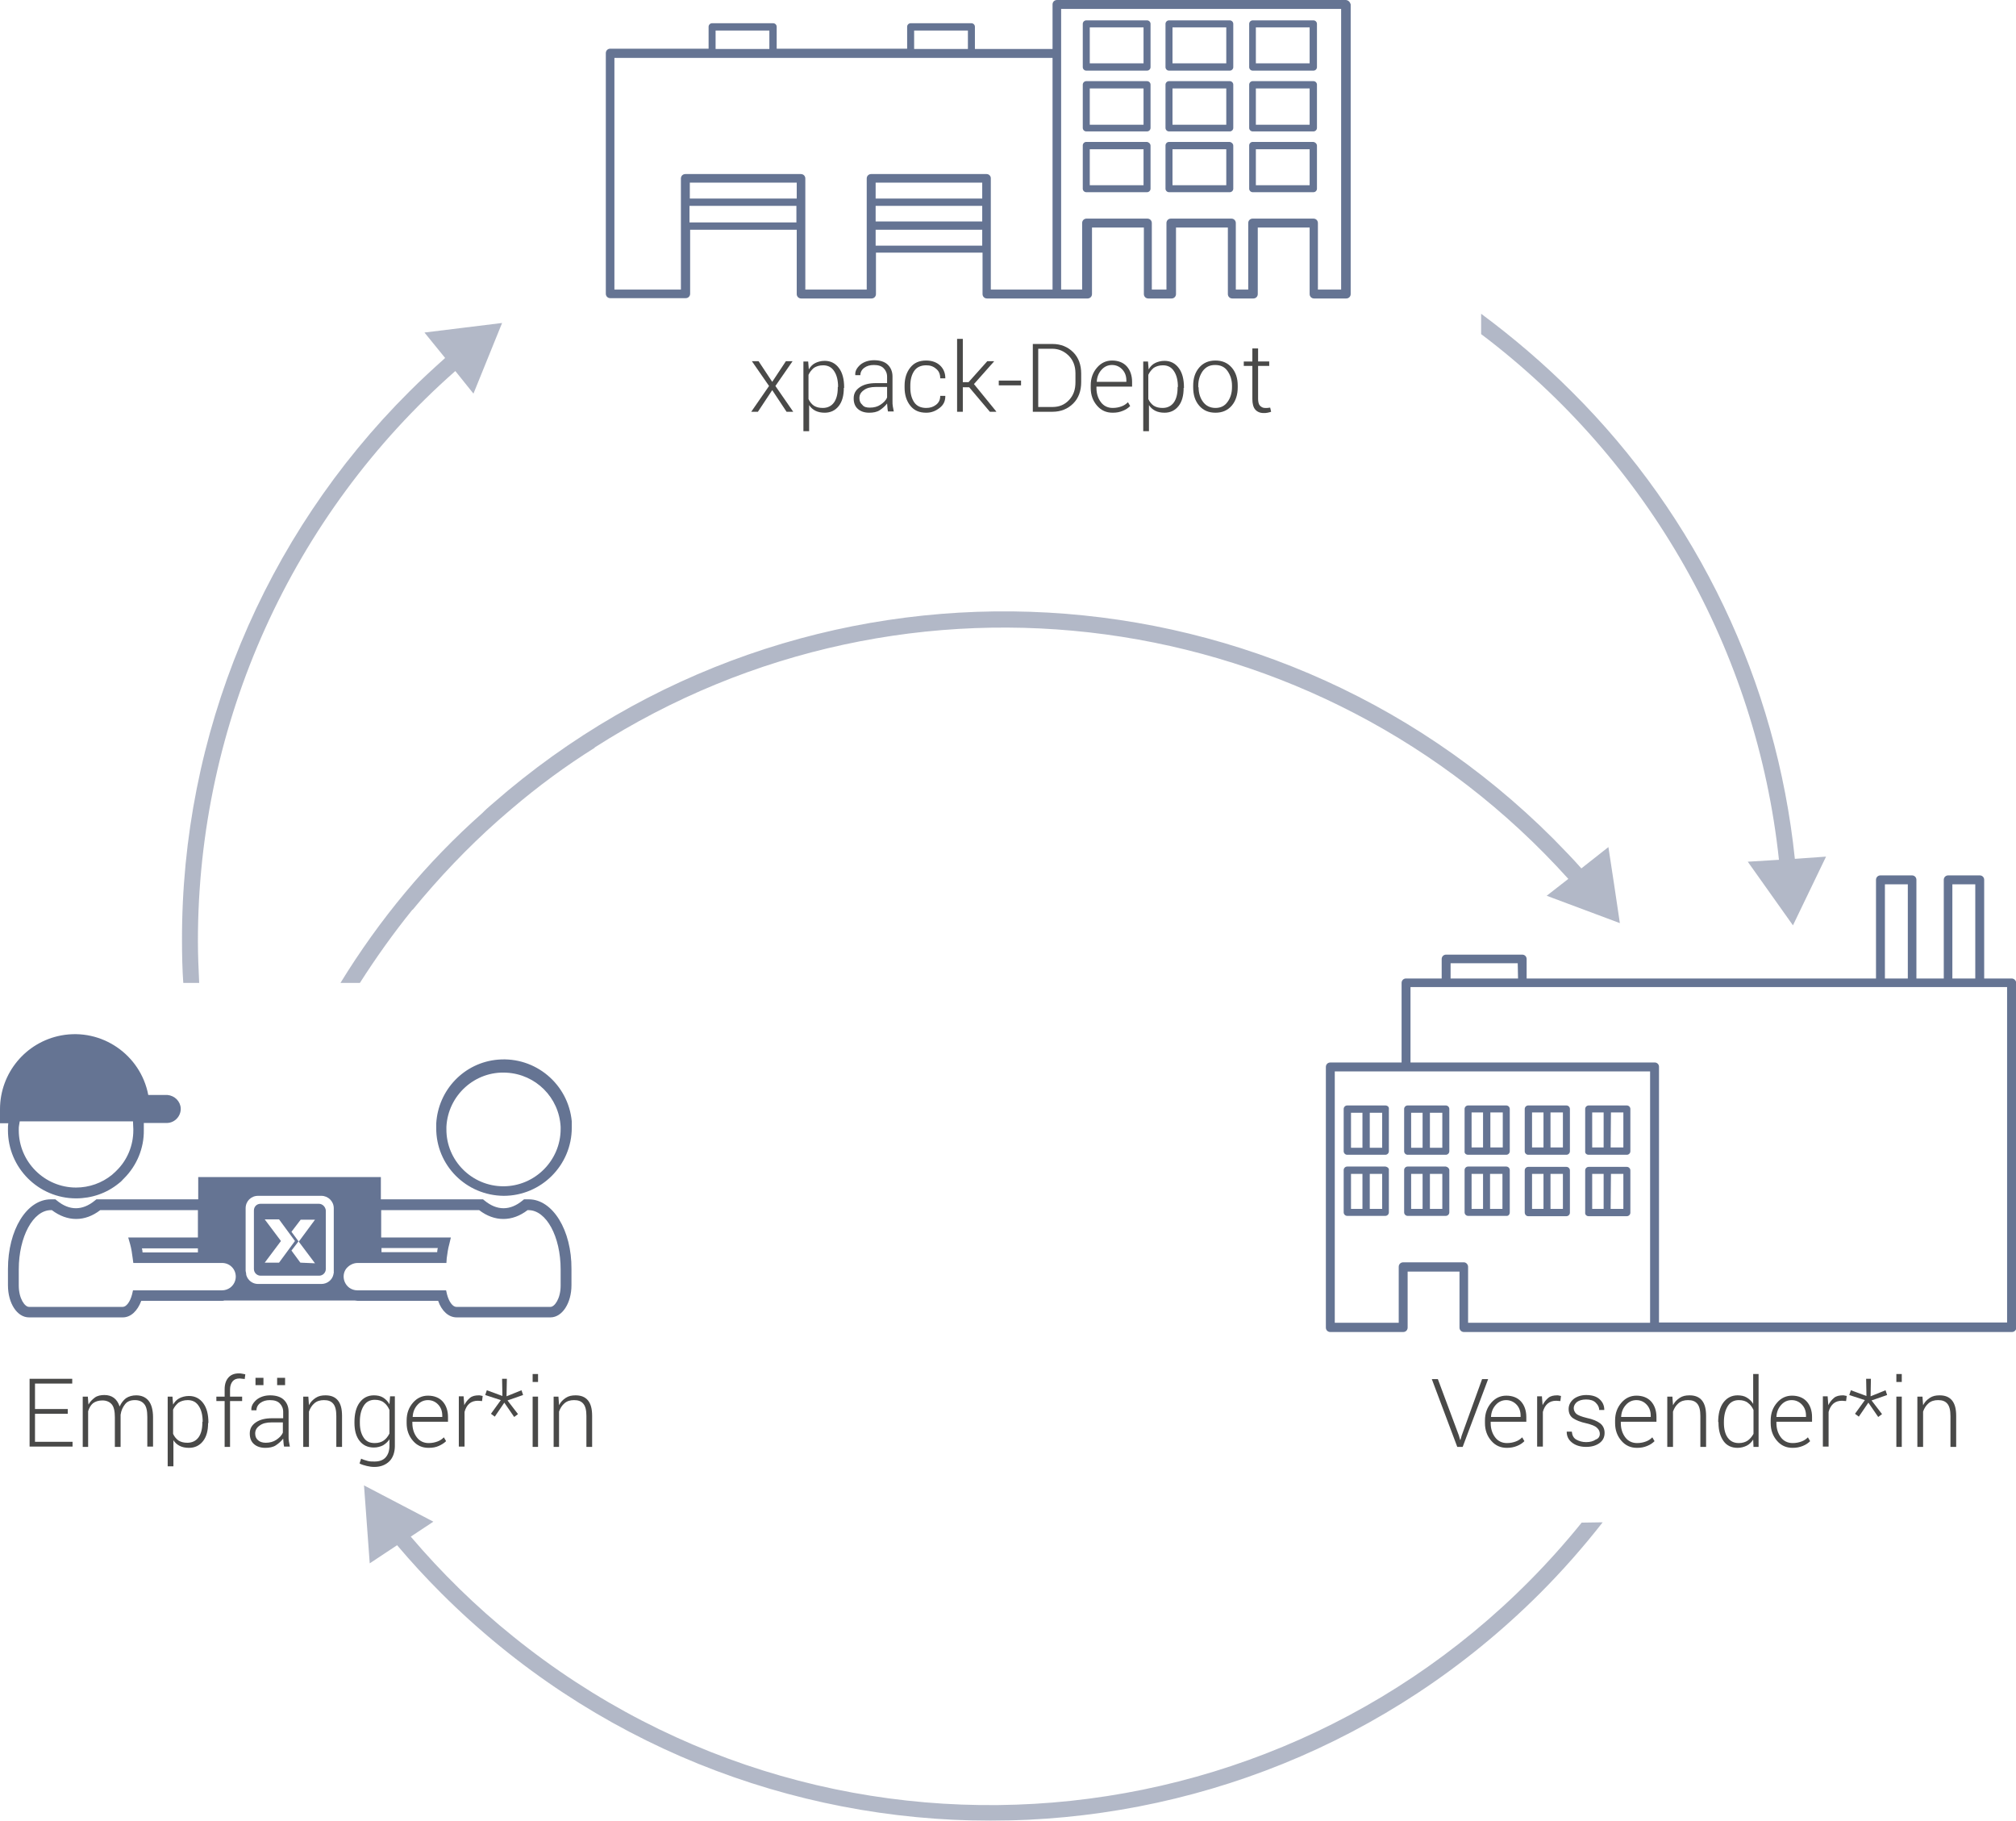 <?xml version="1.0" encoding="utf-8"?>
<!-- Generator: Adobe Illustrator 26.3.1, SVG Export Plug-In . SVG Version: 6.00 Build 0)  -->
<svg version="1.1" id="Final" xmlns="http://www.w3.org/2000/svg" xmlns:xlink="http://www.w3.org/1999/xlink" x="0px" y="0px"
	 viewBox="0 0 633.6 572.2" style="enable-background:new 0 0 633.6 572.2;" xml:space="preserve">
<style type="text/css">
	.st0{opacity:0.7;}
	.st1{fill:#929AAF;}
	.st2{fill:#657493;}
	.st3{enable-background:new    ;}
	.st4{fill:#494948;}
</style>
<g class="st0">
	<path class="st1" d="M145.6,103l-12.2,1.5l6.5,8c-3.8,3.4-7.6,6.9-11.2,10.5C82.8,168.7,57,230.9,57.2,295.7
		c0,4.4,0.1,8.8,0.4,13.2h5c-0.2-4.4-0.4-8.7-0.4-13.2c0-68.6,29.5-133.8,80.9-179.1l5.7,7.1l4.5-11.1l4.5-11.1L145.6,103z"/>
</g>
<g class="st0">
	<path class="st1" d="M564.1,269.9c-5.8-55.6-30.5-107.4-70.1-146.8c-8.9-8.9-18.4-17-28.5-24.5v6.4c52.7,39.8,86.6,99.6,93.6,165.2
		l-9.8,0.6l7.1,10l7.1,10l5.2-10.8l5.2-10.8L564.1,269.9z"/>
</g>
<g class="st0">
	<path class="st1" d="M497.1,478.5c-82.9,102.6-233.2,118.6-335.8,35.8c-11.7-9.4-22.5-20-32.2-31.4l7.1-4.7l-10.9-5.7l-10.9-5.7
		l0.9,12.2l0.9,12.3l8.6-5.7c4.4,5.2,9,10.2,13.8,15C234,596,388.6,596,484,500.7c7-7,13.6-14.5,19.7-22.3L497.1,478.5z"/>
</g>
<g class="st0">
	<path class="st1" d="M507.3,278l-1.8-11.8l-8.5,6.7c-2.8-3.2-5.8-6.2-8.8-9.3c-90.8-90.8-236.5-95.7-333.2-11.2
		c-0.9,0.8-1.9,1.6-2.8,2.5l-0.6,0.6C134.1,271,119.2,289,107,308.9h6.1c5.1-8,10.6-15.7,16.5-23h0.1c8.2-10,17.1-19.4,26.8-28
		c0.8-0.7,1.5-1.3,2.3-2l2.1-1.8c8.2-7,16.9-13.4,26-19.1v-0.1c98.4-63,227.8-45.5,306,41.3l-6.8,5.3l11.5,4.3l11.5,4.3L507.3,278z"
		/>
</g>
<path class="st2" d="M360.5,6.4h-19.1c-0.6,0-1.1,0.5-1.1,1.1v13.6c0,0.6,0.5,1.1,1.1,1.1h19.1c0.6,0,1.1-0.5,1.1-1.1V7.5
	C361.6,6.9,361.1,6.4,360.5,6.4z M359.4,8.6v11.3h-16.9V8.6H359.4z"/>
<path class="st2" d="M360.5,25.5h-19.1c-0.6,0-1.1,0.5-1.1,1.1v13.6c0,0.6,0.5,1.1,1.1,1.1h19.1c0.6,0,1.1-0.5,1.1-1.1V26.6
	C361.6,26,361.1,25.5,360.5,25.5L360.5,25.5z M359.4,27.8v11.4h-16.9V27.8H359.4z"/>
<path class="st2" d="M360.5,44.6h-19.1c-0.6,0-1.1,0.5-1.1,1.1v13.6c0,0.6,0.5,1.1,1.1,1.1h19.1c0.6,0,1.1-0.5,1.1-1.1V45.8
	C361.6,45.2,361.1,44.7,360.5,44.6z M359.4,46.9v11.3h-16.9V46.9H359.4z"/>
<path class="st2" d="M386.5,6.4h-19.1c-0.6,0-1.1,0.5-1.1,1.1v13.6c0,0.6,0.5,1.1,1.1,1.1h19.1c0.6,0,1.1-0.5,1.1-1.1V7.5
	C387.6,6.9,387.1,6.4,386.5,6.4z M385.4,8.6v11.3h-16.9V8.6H385.4z"/>
<path class="st2" d="M386.5,25.5h-19.1c-0.6,0-1.1,0.5-1.1,1.1v13.6c0,0.6,0.5,1.1,1.1,1.1h19.1c0.6,0,1.1-0.5,1.1-1.1V26.6
	C387.6,26,387.1,25.5,386.5,25.5z M385.4,27.8v11.4h-16.9V27.8H385.4z"/>
<path class="st2" d="M386.5,44.6h-19.1c-0.6,0-1.1,0.5-1.1,1.1v13.6c0,0.6,0.5,1.1,1.1,1.1h19.1c0.6,0,1.1-0.5,1.1-1.1V45.8
	C387.6,45.2,387.1,44.7,386.5,44.6z M385.4,46.9v11.3h-16.9V46.9H385.4z"/>
<path class="st2" d="M412.8,6.4h-19.1c-0.6,0-1.1,0.5-1.1,1.1v13.6c0,0.6,0.5,1.1,1.1,1.1h19.1c0.6,0,1.1-0.5,1.1-1.1V7.5
	C413.9,6.9,413.4,6.4,412.8,6.4z M411.6,8.6v11.3h-16.9V8.6H411.6z"/>
<path class="st2" d="M412.8,25.5h-19.1c-0.6,0-1.1,0.5-1.1,1.1v13.6c0,0.6,0.5,1.1,1.1,1.1h19.1c0.6,0,1.1-0.5,1.1-1.1V26.6
	C413.9,26,413.4,25.5,412.8,25.5L412.8,25.5z M411.6,27.8v11.4h-16.9V27.8H411.6z"/>
<path class="st2" d="M412.8,44.6h-19.1c-0.6,0-1.1,0.5-1.1,1.1v13.6c0,0.6,0.5,1.1,1.1,1.1h19.1c0.6,0,1.1-0.5,1.1-1.1V45.8
	C413.9,45.2,413.4,44.7,412.8,44.6z M411.6,46.9v11.3h-16.9V46.9H411.6z"/>
<path class="st2" d="M422.9,0h-90.7c-0.8,0-1.4,0.6-1.4,1.4c0,0,0,0,0,0v14h-24.4V8.4c0-0.6-0.5-1.1-1.1-1.1h-19.1
	c-0.6,0-1.1,0.5-1.1,1.1v6.9h-41V8.4c0-0.6-0.5-1.1-1.1-1.1h-19.2c-0.6,0-1.1,0.5-1.1,1.1v6.9h-30.9c-0.8,0-1.4,0.6-1.4,1.4v75.6
	c0,0.8,0.6,1.4,1.4,1.4h23.7c0.8,0,1.4-0.6,1.4-1.4V72.2h33.5v20.2c0,0.8,0.6,1.4,1.4,1.4h22.1c0.8,0,1.4-0.6,1.4-1.4c0,0,0,0,0,0
	v-13h33.5v13c0,0.8,0.6,1.4,1.4,1.4h22.2c0.1,0,0.1,0,0.2,0h9.2c0.8,0,1.4-0.6,1.4-1.4V71.5h16.3v20.9c0,0.8,0.6,1.4,1.4,1.4
	c0,0,0,0,0,0h7.3c0.8,0,1.4-0.6,1.4-1.4V71.5h16.3v20.9c0,0.8,0.6,1.4,1.4,1.4c0,0,0,0,0,0h6.6c0.8,0,1.4-0.6,1.4-1.4V71.5h16.3
	v20.9c0,0.8,0.6,1.4,1.4,1.4c0,0,0,0,0,0h10.1c0.8,0,1.4-0.6,1.4-1.4c0,0,0,0,0,0v-91C424.3,0.6,423.7,0,422.9,0
	C422.9,0,422.9,0,422.9,0z M412.8,68.7h-19.1c-0.8,0-1.4,0.6-1.4,1.4c0,0,0,0,0,0V91h-3.9V70.1c0-0.8-0.6-1.4-1.4-1.4c0,0,0,0,0,0
	H368c-0.8,0-1.4,0.6-1.4,1.4c0,0,0,0,0,0V91H362V70.1c0-0.8-0.6-1.4-1.4-1.4c0,0,0,0,0,0h-19.1c-0.8,0-1.4,0.6-1.4,1.4c0,0,0,0,0,0
	V91h-6.6V2.8h88V91h-7.3V70.1C414.2,69.3,413.6,68.7,412.8,68.7C412.8,68.7,412.8,68.7,412.8,68.7L412.8,68.7z M275.2,62.4v-5h33.5
	v5H275.2z M275.2,69.6v-4.9h33.5v4.9H275.2z M308.7,72.2v5h-33.5v-5H308.7z M216.8,62.4v-5h33.6v5H216.8z M250.3,64.7v5.2h-33.6
	v-5.2H250.3z M224.9,15.4V9.6h16.9v5.8H224.9z M287.3,15.4V9.6h16.9v5.8H287.3z M310.1,54.7h-36.3c-0.8,0-1.4,0.6-1.4,1.4V91h-19.3
	V56.1c0-0.8-0.6-1.4-1.4-1.4c0,0,0,0,0,0h-36.3c-0.8,0-1.4,0.6-1.4,1.4c0,0,0,0,0,0V91h-20.9V18.2h137.7V91h-19.4v-35
	C311.4,55.3,310.8,54.7,310.1,54.7C310.1,54.7,310.1,54.7,310.1,54.7L310.1,54.7z"/>
<path class="st2" d="M632.2,307.5h-8.6v-31c0-0.8-0.6-1.4-1.4-1.4l0,0h-9.9c-0.8,0-1.4,0.6-1.4,1.4l0,0v31h-8.6v-31
	c0-0.8-0.6-1.4-1.4-1.4l0,0h-9.9c-0.8,0-1.4,0.6-1.4,1.4l0,0v31H479.8v-6.1c0-0.8-0.6-1.4-1.4-1.4h-23.9c-0.8,0-1.4,0.6-1.4,1.4v6.1
	h-11.2c-0.8,0-1.4,0.6-1.4,1.4l0,0v25h-22.4c-0.8,0-1.4,0.6-1.4,1.4v81.9c0,0.8,0.6,1.4,1.4,1.4H441c0.8,0,1.4-0.6,1.4-1.4
	c0,0,0,0,0,0v-17.6h16.3v17.6c0,0.8,0.6,1.4,1.4,1.4c0,0,0,0,0,0h172.2c0.8,0,1.4-0.6,1.4-1.4c0,0,0,0,0,0V308.9
	C633.6,308.1,633,307.5,632.2,307.5L632.2,307.5z M460.1,396.7H441c-0.8,0-1.4,0.6-1.4,1.4v17.6h-20.1v-79h99.1v79h-57.2v-17.6
	C461.4,397.4,460.8,396.7,460.1,396.7z M520.1,333.9h-76.8v-23.7h187.5v105.4H521.4v-80.4C521.4,334.5,520.8,333.9,520.1,333.9
	L520.1,333.9z M620.8,307.5h-7.2v-29.6h7.2V307.5z M599.6,307.5h-7.2v-29.6h7.2V307.5z M477.1,307.5h-21.2v-4.8H477L477.1,307.5z"/>
<path class="st2" d="M435.4,366.6h-12c-0.6,0-1.1,0.5-1.1,1.1V381c0,0.6,0.5,1.1,1.1,1.1h12c0.6,0,1.1-0.5,1.1-1.1v-13.3
	C436.6,367.2,436.1,366.7,435.4,366.6z M428.2,379.9h-3.6v-11h3.6V379.9z M430.5,368.9h3.9v11h-3.9V368.9z"/>
<path class="st2" d="M454.4,366.6h-12c-0.6,0-1.1,0.5-1.1,1.1V381c0,0.6,0.5,1.1,1.1,1.1h12c0.6,0,1.1-0.5,1.1-1.1v-13.3
	C455.5,367.2,455,366.7,454.4,366.6z M447.1,379.9h-3.6v-11h3.6V379.9z M449.4,368.9h3.9v11h-3.9V368.9z"/>
<path class="st2" d="M474.5,381v-13.3c0-0.6-0.5-1.1-1.1-1.1h-12c-0.6,0-1.1,0.5-1.1,1.1V381c0,0.6,0.5,1.1,1.1,1.1h12
	C474,382.2,474.5,381.7,474.5,381z M468.3,368.9h3.9v11h-3.9L468.3,368.9z M466.1,379.9h-3.6v-11h3.6V379.9z"/>
<path class="st2" d="M480.3,382.2h12c0.6,0,1.1-0.5,1.1-1.1v-13.3c0-0.6-0.5-1.1-1.1-1.1h-12c-0.6,0-1.1,0.5-1.1,1.1V381
	C479.2,381.7,479.7,382.2,480.3,382.2z M487.3,368.9h3.9v11h-3.9L487.3,368.9z M485.1,379.9h-3.6v-11h3.6V379.9z"/>
<path class="st2" d="M499.3,382.2h12c0.6,0,1.1-0.5,1.1-1.1v-13.3c0-0.6-0.5-1.1-1.1-1.1h-12c-0.6,0-1.1,0.5-1.1,1.1V381
	C498.1,381.7,498.6,382.2,499.3,382.2z M506.3,368.9h3.9v11h-4L506.3,368.9z M504,379.9h-3.6v-11h3.6V379.9z"/>
<path class="st2" d="M435.4,347.4h-12c-0.6,0-1.1,0.5-1.1,1.1v13.3c0,0.6,0.5,1.1,1.1,1.1h12c0.6,0,1.1-0.5,1.1-1.1v-13.3
	C436.6,347.9,436.1,347.4,435.4,347.4z M428.2,360.7h-3.6v-11h3.6V360.7z M430.5,349.7h3.9v11h-3.9V349.7z"/>
<path class="st2" d="M454.4,347.4h-12c-0.6,0-1.1,0.5-1.1,1.1v13.3c0,0.6,0.5,1.1,1.1,1.1h12c0.6,0,1.1-0.5,1.1-1.1v-13.3
	C455.5,347.9,455,347.4,454.4,347.4z M447.1,360.7h-3.6v-11h3.6V360.7z M449.4,349.7h3.9v11h-3.9V349.7z"/>
<path class="st2" d="M461.4,362.9h12c0.6,0,1.1-0.5,1.1-1.1v-13.3c0-0.6-0.5-1.1-1.1-1.1h-12c-0.6,0-1.1,0.5-1.1,1.1v13.3
	C460.2,362.4,460.7,362.9,461.4,362.9z M468.4,349.6h3.9v11h-3.9L468.4,349.6z M466.1,360.6h-3.6v-11h3.6V360.6z"/>
<path class="st2" d="M480.3,362.9h12c0.6,0,1.1-0.5,1.1-1.1v-13.3c0-0.6-0.5-1.1-1.1-1.1h-12c-0.6,0-1.1,0.5-1.1,1.1v13.3
	C479.2,362.4,479.7,362.9,480.3,362.9z M487.3,349.6h3.9v11h-3.9L487.3,349.6z M485.1,360.6h-3.6v-11h3.6V360.6z"/>
<path class="st2" d="M499.3,362.9h12c0.6,0,1.1-0.5,1.1-1.1v-13.3c0-0.6-0.5-1.1-1.1-1.1h-12c-0.6,0-1.1,0.5-1.1,1.1v13.3
	C498.1,362.4,498.6,362.9,499.3,362.9z M506.3,349.6h3.9v11h-4L506.3,349.6z M504,360.6h-3.6v-11h3.6V360.6z"/>
<g class="st3">
	<path class="st4" d="M458.5,451.1l0.4,1.4h0.1l0.4-1.4l6.4-17.7h1.9l-8,21.3h-1.7l-8-21.3h1.9L458.5,451.1z"/>
</g>
<g class="st3">
	<path class="st4" d="M473.6,455c-2,0-3.6-0.7-4.9-2.2s-2-3.3-2-5.6v-0.8c0-2.3,0.7-4.1,2-5.6s2.9-2.2,4.7-2.2
		c1.9,0,3.5,0.6,4.6,1.8s1.7,2.9,1.7,4.9v1.5h-11.2v0.4c0,1.8,0.5,3.3,1.4,4.5s2.2,1.8,3.7,1.8c1.1,0,2-0.2,2.8-0.5s1.4-0.7,2-1.3
		l0.7,1.2c-0.6,0.6-1.3,1.1-2.3,1.5S474.8,455,473.6,455z M473.4,440c-1.3,0-2.4,0.5-3.3,1.5c-0.9,1-1.4,2.2-1.5,3.7l0,0.1h9.3v-0.4
		c0-1.4-0.4-2.5-1.2-3.4S474.7,440,473.4,440z"/>
	<path class="st4" d="M490.4,440.3l-1.3-0.1c-1.1,0-2,0.3-2.7,0.9s-1.2,1.5-1.5,2.6v10.9h-1.8v-15.8h1.5l0.2,2.6v0.2
		c0.5-1,1.1-1.7,1.8-2.3s1.7-0.8,2.8-0.8c0.2,0,0.4,0,0.7,0.1c0.2,0,0.4,0.1,0.5,0.1L490.4,440.3z"/>
	<path class="st4" d="M502.8,450.6c0-0.7-0.3-1.4-0.9-1.9c-0.6-0.6-1.7-1-3.3-1.4c-1.9-0.4-3.3-1-4.2-1.6s-1.4-1.6-1.4-2.9
		c0-1.2,0.5-2.2,1.5-3.1c1-0.8,2.4-1.3,4-1.3c1.8,0,3.2,0.4,4.2,1.3s1.5,2,1.5,3.3l0,0.1h-1.6c0-0.9-0.4-1.6-1.1-2.3s-1.7-1-3-1
		c-1.3,0-2.2,0.3-2.9,0.8c-0.6,0.5-1,1.2-1,1.9c0,0.7,0.3,1.3,0.8,1.8c0.6,0.5,1.7,0.9,3.3,1.3c1.9,0.4,3.3,1,4.2,1.7
		c0.9,0.7,1.4,1.7,1.4,3c0,1.3-0.5,2.4-1.6,3.2c-1.1,0.8-2.5,1.2-4.2,1.2c-1.9,0-3.4-0.5-4.5-1.4s-1.6-2-1.6-3.3l0-0.1h1.6
		c0.1,1.1,0.5,2,1.4,2.5c0.9,0.5,1.9,0.8,3.1,0.8c1.3,0,2.3-0.3,3-0.8C502.4,452.1,502.8,451.4,502.8,450.6z"/>
	<path class="st4" d="M514.5,455c-2,0-3.6-0.7-4.9-2.2s-2-3.3-2-5.6v-0.8c0-2.3,0.7-4.1,2-5.6s2.9-2.2,4.7-2.2
		c1.9,0,3.5,0.6,4.6,1.8s1.7,2.9,1.7,4.9v1.5h-11.2v0.4c0,1.8,0.5,3.3,1.4,4.5s2.2,1.8,3.7,1.8c1.1,0,2-0.2,2.8-0.5s1.4-0.7,2-1.3
		l0.7,1.2c-0.6,0.6-1.3,1.1-2.3,1.5S515.8,455,514.5,455z M514.3,440c-1.3,0-2.4,0.5-3.3,1.5c-0.9,1-1.4,2.2-1.5,3.7l0,0.1h9.3v-0.4
		c0-1.4-0.4-2.5-1.2-3.4S515.7,440,514.3,440z"/>
	<path class="st4" d="M525.6,438.8l0.2,2.8c0.5-1,1.2-1.7,2.1-2.3s1.9-0.8,3.1-0.8c1.7,0,3,0.5,3.9,1.6c0.9,1.1,1.3,2.7,1.3,4.9v9.7
		h-1.8V445c0-1.8-0.3-3.1-1-3.9c-0.7-0.8-1.6-1.1-2.9-1.1c-1.2,0-2.2,0.3-3,1c-0.8,0.7-1.3,1.5-1.7,2.6v11.1H524v-15.8H525.6z"/>
	<path class="st4" d="M540,446.9c0-2.5,0.5-4.6,1.6-6.1c1.1-1.5,2.6-2.3,4.5-2.3c1.1,0,2.1,0.2,2.9,0.7s1.5,1.1,2,2v-9.4h1.7v22.9
		h-1.6l-0.1-2.3c-0.5,0.8-1.2,1.5-2,1.9s-1.8,0.7-2.9,0.7c-1.9,0-3.4-0.7-4.4-2.1s-1.6-3.3-1.6-5.7V446.9z M541.8,447.2
		c0,1.9,0.4,3.5,1.2,4.6c0.8,1.1,1.9,1.7,3.5,1.7c1.1,0,2.1-0.3,2.8-0.8s1.3-1.2,1.8-2.1v-7.5c-0.4-0.9-1-1.7-1.7-2.2
		c-0.7-0.6-1.7-0.9-2.9-0.9c-1.5,0-2.7,0.6-3.5,1.9s-1.2,2.9-1.2,5V447.2z"/>
	<path class="st4" d="M563.4,455c-2,0-3.6-0.7-4.9-2.2s-2-3.3-2-5.6v-0.8c0-2.3,0.7-4.1,2-5.6s2.9-2.2,4.7-2.2
		c1.9,0,3.5,0.6,4.6,1.8s1.7,2.9,1.7,4.9v1.5h-11.2v0.4c0,1.8,0.5,3.3,1.4,4.5s2.2,1.8,3.7,1.8c1.1,0,2-0.2,2.8-0.5s1.4-0.7,2-1.3
		l0.7,1.2c-0.6,0.6-1.3,1.1-2.3,1.5S564.6,455,563.4,455z M563.1,440c-1.3,0-2.4,0.5-3.3,1.5c-0.9,1-1.4,2.2-1.5,3.7l0,0.1h9.3v-0.4
		c0-1.4-0.4-2.5-1.2-3.4S564.5,440,563.1,440z"/>
	<path class="st4" d="M580.2,440.3l-1.3-0.1c-1.1,0-2,0.3-2.7,0.9s-1.2,1.5-1.5,2.6v10.9h-1.8v-15.8h1.5l0.2,2.6v0.2
		c0.5-1,1.1-1.7,1.8-2.3s1.7-0.8,2.8-0.8c0.2,0,0.4,0,0.7,0.1c0.2,0,0.4,0.1,0.5,0.1L580.2,440.3z"/>
	<path class="st4" d="M586.1,440l-4.9-1.6l0.5-1.5l4.9,1.8l-0.1-5.4h1.5l-0.1,5.5l4.7-1.9l0.5,1.5l-4.9,1.7l3.3,4.3l-1.2,0.9
		l-3.1-4.5l-3,4.4l-1.2-0.9L586.1,440z"/>
	<path class="st4" d="M597.8,434.3H596v-2.5h1.7V434.3z M597.8,454.7H596v-15.8h1.7V454.7z"/>
	<path class="st4" d="M604.2,438.8l0.2,2.8c0.5-1,1.2-1.7,2.1-2.3s1.9-0.8,3.1-0.8c1.7,0,3,0.5,3.9,1.6c0.9,1.1,1.3,2.7,1.3,4.9v9.7
		H613V445c0-1.8-0.3-3.1-1-3.9c-0.7-0.8-1.6-1.1-2.9-1.1c-1.2,0-2.2,0.3-3,1c-0.8,0.7-1.3,1.5-1.7,2.6v11.1h-1.8v-15.8H604.2z"/>
</g>
<g class="st3">
	<path class="st4" d="M21.3,444.3H11v8.8h11.8v1.5H9.3v-21.3h13.4v1.5H11v8h10.3V444.3z"/>
	<path class="st4" d="M27.6,438.8l0.2,2.6c0.5-0.9,1.2-1.6,2-2.2s1.9-0.8,3-0.8c1.2,0,2.2,0.3,3,0.9s1.4,1.5,1.8,2.7
		c0.5-1.1,1.2-2,2-2.6c0.9-0.6,2-0.9,3.2-0.9c1.7,0,3,0.6,3.9,1.7s1.4,2.9,1.4,5.2v9.2h-1.8v-9.3c0-2-0.3-3.3-1-4.1
		s-1.6-1.2-2.9-1.2c-1.4,0-2.4,0.4-3.1,1.3c-0.7,0.9-1.2,1.9-1.4,3.3c0,0.1,0,0.2,0,0.3s0,0.2,0,0.3v9.5h-1.8v-9.3
		c0-1.9-0.3-3.3-1-4.1c-0.7-0.8-1.7-1.2-2.9-1.2c-1.2,0-2.2,0.3-3,0.9c-0.7,0.6-1.2,1.5-1.5,2.5v11.2H26v-15.8H27.6z"/>
	<path class="st4" d="M65.4,447.2c0,2.4-0.5,4.3-1.6,5.7s-2.6,2.1-4.4,2.1c-1.1,0-2.1-0.2-2.9-0.6s-1.5-1-2-1.8v8.2h-1.8v-21.9h1.5
		l0.2,2.5c0.5-0.9,1.2-1.6,2-2s1.8-0.7,3-0.7c1.9,0,3.4,0.8,4.5,2.3c1.1,1.5,1.6,3.5,1.6,6.1V447.2z M63.7,446.8
		c0-2-0.4-3.7-1.2-4.9c-0.8-1.3-2-1.9-3.5-1.9c-1.2,0-2.1,0.3-2.9,0.8c-0.7,0.6-1.3,1.3-1.7,2.2v7.6c0.4,0.9,1,1.6,1.7,2.1
		c0.8,0.5,1.7,0.7,2.8,0.7c1.5,0,2.7-0.6,3.5-1.7s1.2-2.7,1.2-4.6V446.8z"/>
	<path class="st4" d="M70.6,454.7v-14.4H68v-1.4h2.6v-2.3c0-1.6,0.4-2.8,1.2-3.7s1.9-1.3,3.3-1.3c0.3,0,0.6,0,1,0.1s0.7,0.1,1,0.2
		l-0.2,1.5c-0.2-0.1-0.5-0.1-0.7-0.1c-0.2,0-0.5-0.1-0.9-0.1c-1,0-1.7,0.3-2.2,0.9s-0.8,1.5-0.8,2.5v2.3h3.8v1.4h-3.8v14.4H70.6z"/>
	<path class="st4" d="M89.3,454.7c-0.1-0.5-0.2-1-0.2-1.4s-0.1-0.8-0.1-1.2c-0.6,0.8-1.4,1.5-2.3,2.1s-2.1,0.8-3.3,0.8
		c-1.5,0-2.7-0.4-3.6-1.2s-1.3-1.9-1.3-3.3c0-1.5,0.6-2.6,1.9-3.5s3-1.3,5.1-1.3h3.5v-2c0-1.1-0.4-2-1.1-2.7s-1.7-1-3.1-1
		c-1.2,0-2.2,0.3-3,0.9s-1.2,1.4-1.2,2.3l-1.6,0l0-0.1c-0.1-1.2,0.5-2.2,1.6-3.2c1.1-0.9,2.6-1.4,4.3-1.4c1.7,0,3.2,0.4,4.2,1.3
		s1.6,2.2,1.6,3.8v7.8c0,0.6,0,1.1,0.1,1.6s0.2,1,0.3,1.6H89.3z M83.5,453.4c1.3,0,2.4-0.3,3.3-0.9s1.7-1.3,2.1-2.3V447h-3.5
		c-1.6,0-2.9,0.3-3.8,1c-1,0.7-1.4,1.5-1.4,2.5c0,0.9,0.3,1.6,0.9,2.1C81.6,453.1,82.5,453.4,83.5,453.4z M82.8,435.3h-2.5V433h2.5
		V435.3z M89.6,435.3h-2.5V433h2.5V435.3z"/>
	<path class="st4" d="M96.9,438.8l0.2,2.8c0.5-1,1.2-1.7,2.1-2.3s1.9-0.8,3.1-0.8c1.7,0,3,0.5,3.9,1.6c0.9,1.1,1.3,2.7,1.3,4.9v9.7
		h-1.8V445c0-1.8-0.3-3.1-1-3.9c-0.7-0.8-1.6-1.1-2.9-1.1c-1.2,0-2.2,0.3-3,1c-0.8,0.7-1.3,1.5-1.7,2.6v11.1h-1.8v-15.8H96.9z"/>
	<path class="st4" d="M111.4,446.9c0-2.5,0.5-4.6,1.6-6.1c1.1-1.5,2.6-2.3,4.5-2.3c1.1,0,2.1,0.2,2.9,0.7s1.5,1.2,2,2.1l0.2-2.5h1.5
		v15.6c0,2-0.6,3.7-1.7,4.8s-2.7,1.8-4.7,1.8c-0.8,0-1.6-0.1-2.4-0.3s-1.6-0.4-2.3-0.8l0.5-1.5c0.6,0.3,1.3,0.5,2,0.7
		c0.7,0.2,1.4,0.2,2.2,0.2c1.5,0,2.7-0.4,3.5-1.3s1.2-2.1,1.2-3.7v-2c-0.5,0.8-1.2,1.4-2,1.9c-0.8,0.4-1.8,0.7-2.9,0.7
		c-1.9,0-3.4-0.7-4.5-2.1s-1.6-3.3-1.6-5.7V446.9z M113.1,447.2c0,1.9,0.4,3.4,1.2,4.6s1.9,1.7,3.5,1.7c1.1,0,2.1-0.3,2.8-0.8
		s1.3-1.2,1.8-2.2v-7.4c-0.4-0.9-0.9-1.7-1.7-2.3c-0.7-0.6-1.7-0.9-2.9-0.9c-1.5,0-2.7,0.6-3.5,1.9c-0.8,1.3-1.2,2.9-1.2,4.9V447.2z
		"/>
	<path class="st4" d="M134.7,455c-2,0-3.6-0.7-4.9-2.2s-2-3.3-2-5.6v-0.8c0-2.3,0.7-4.1,2-5.6s2.9-2.2,4.7-2.2
		c1.9,0,3.5,0.6,4.6,1.8s1.7,2.9,1.7,4.9v1.5h-11.2v0.4c0,1.8,0.5,3.3,1.4,4.5s2.2,1.8,3.7,1.8c1.1,0,2-0.2,2.8-0.5s1.4-0.7,2-1.3
		l0.7,1.2c-0.6,0.6-1.4,1.1-2.3,1.5S136,455,134.7,455z M134.5,440c-1.3,0-2.4,0.5-3.3,1.5c-0.9,1-1.4,2.2-1.5,3.7l0,0.1h9.3v-0.4
		c0-1.4-0.4-2.5-1.2-3.4S135.9,440,134.5,440z"/>
	<path class="st4" d="M151.5,440.3l-1.3-0.1c-1.1,0-2,0.3-2.7,0.9s-1.2,1.5-1.5,2.6v10.9h-1.8v-15.8h1.5l0.2,2.6v0.2
		c0.5-1,1.1-1.7,1.8-2.3s1.7-0.8,2.8-0.8c0.2,0,0.4,0,0.7,0.1c0.2,0,0.4,0.1,0.5,0.1L151.5,440.3z"/>
	<path class="st4" d="M157.4,440l-4.9-1.6l0.5-1.5l4.9,1.8l-0.1-5.4h1.5l-0.1,5.5l4.7-1.9l0.5,1.5l-4.9,1.7l3.3,4.3l-1.2,0.9
		l-3.1-4.5l-3,4.4l-1.2-0.9L157.4,440z"/>
	<path class="st4" d="M169.1,434.3h-1.7v-2.5h1.7V434.3z M169.1,454.7h-1.7v-15.8h1.7V454.7z"/>
	<path class="st4" d="M175.5,438.8l0.2,2.8c0.5-1,1.2-1.7,2.1-2.3s1.9-0.8,3.1-0.8c1.7,0,3,0.5,3.9,1.6c0.9,1.1,1.3,2.7,1.3,4.9v9.7
		h-1.8V445c0-1.8-0.3-3.1-1-3.9c-0.7-0.8-1.6-1.1-2.9-1.1c-1.2,0-2.2,0.3-3,1c-0.8,0.7-1.3,1.5-1.7,2.6v11.1H174v-15.8H175.5z"/>
</g>
<g class="st3">
	<path class="st4" d="M242.7,120l4.3-6.5h2.1l-5.4,7.8l5.6,8.1h-2.1l-4.5-6.8l-4.5,6.8h-2.1l5.6-8.1l-5.4-7.8h2.1L242.7,120z"/>
	<path class="st4" d="M265.2,121.9c0,2.4-0.5,4.3-1.6,5.7s-2.6,2.1-4.4,2.1c-1.1,0-2.1-0.2-2.9-0.6s-1.5-1-2-1.8v8.2h-1.8v-21.9h1.5
		l0.2,2.5c0.5-0.9,1.2-1.6,2-2s1.8-0.7,3-0.7c1.9,0,3.4,0.8,4.5,2.3c1.1,1.5,1.6,3.5,1.6,6.1V121.9z M263.4,121.6
		c0-2-0.4-3.7-1.2-4.9c-0.8-1.3-2-1.9-3.5-1.9c-1.2,0-2.1,0.3-2.9,0.8c-0.7,0.6-1.3,1.3-1.7,2.2v7.6c0.4,0.9,1,1.6,1.7,2.1
		c0.8,0.5,1.7,0.7,2.8,0.7c1.5,0,2.7-0.6,3.5-1.7s1.2-2.7,1.2-4.6V121.6z"/>
	<path class="st4" d="M279.1,129.4c-0.1-0.5-0.2-1-0.2-1.4s-0.1-0.8-0.1-1.2c-0.6,0.8-1.4,1.5-2.3,2.1s-2.1,0.8-3.3,0.8
		c-1.5,0-2.7-0.4-3.6-1.2s-1.3-1.9-1.3-3.3c0-1.5,0.6-2.6,1.9-3.5s3-1.3,5.1-1.3h3.5v-2c0-1.1-0.4-2-1.1-2.7s-1.7-1-3.1-1
		c-1.2,0-2.2,0.3-3,0.9s-1.2,1.4-1.2,2.3l-1.6,0l0-0.1c-0.1-1.2,0.5-2.2,1.6-3.2c1.1-0.9,2.6-1.4,4.3-1.4c1.7,0,3.2,0.4,4.2,1.3
		s1.6,2.2,1.6,3.8v7.8c0,0.6,0,1.1,0.1,1.6s0.2,1,0.3,1.6H279.1z M273.4,128.1c1.3,0,2.4-0.3,3.3-0.9s1.7-1.3,2.1-2.3v-3.3h-3.5
		c-1.6,0-2.9,0.3-3.8,1c-1,0.7-1.4,1.5-1.4,2.5c0,0.9,0.3,1.6,0.9,2.1C271.5,127.9,272.3,128.1,273.4,128.1z"/>
	<path class="st4" d="M291.1,128.2c1.2,0,2.2-0.3,3.1-1s1.3-1.6,1.3-2.8h1.6l0,0.1c0,1.5-0.5,2.7-1.8,3.7s-2.6,1.5-4.2,1.5
		c-2.2,0-3.8-0.7-5-2.2c-1.2-1.5-1.8-3.4-1.8-5.7v-0.6c0-2.3,0.6-4.2,1.8-5.7s2.8-2.2,5-2.2c1.7,0,3.2,0.5,4.3,1.5s1.7,2.4,1.7,4
		l0,0.1h-1.6c0-1.3-0.4-2.3-1.3-3c-0.9-0.8-1.9-1.1-3.1-1.1c-1.7,0-3,0.6-3.8,1.8c-0.8,1.2-1.2,2.7-1.2,4.6v0.6
		c0,1.9,0.4,3.4,1.2,4.6S289.4,128.2,291.1,128.2z"/>
	<path class="st4" d="M304.6,121.7h-2v7.7h-1.8v-22.9h1.8v13.6h1.8l5.9-6.6h2.1l0,0.1l-6.3,7.1l7,8.6l0,0.1h-2L304.6,121.7z"/>
	<path class="st4" d="M320.9,121.1h-7v-1.5h7V121.1z"/>
	<path class="st4" d="M324.6,129.4v-21.3h6.2c2.6,0,4.8,0.9,6.5,2.6s2.5,4,2.5,6.7v2.7c0,2.7-0.8,5-2.5,6.7s-3.9,2.6-6.5,2.6H324.6z
		 M326.3,109.6v18.3h4.5c2.1,0,3.8-0.7,5.2-2.2s2-3.3,2-5.6v-2.8c0-2.2-0.7-4.1-2.1-5.5s-3.1-2.2-5.2-2.2H326.3z"/>
	<path class="st4" d="M349.7,129.7c-2,0-3.6-0.7-4.9-2.2s-2-3.3-2-5.6v-0.8c0-2.3,0.7-4.1,2-5.6s2.9-2.2,4.7-2.2
		c1.9,0,3.5,0.6,4.6,1.8s1.7,2.9,1.7,4.9v1.5h-11.2v0.4c0,1.8,0.5,3.3,1.4,4.5s2.2,1.8,3.7,1.8c1.1,0,2-0.2,2.8-0.5s1.4-0.7,2-1.3
		l0.7,1.2c-0.6,0.6-1.3,1.1-2.3,1.5S351,129.7,349.7,129.7z M349.5,114.7c-1.3,0-2.4,0.5-3.3,1.5c-0.9,1-1.4,2.2-1.5,3.7l0,0.1h9.3
		v-0.4c0-1.4-0.4-2.5-1.2-3.4S350.9,114.7,349.5,114.7z"/>
	<path class="st4" d="M372,121.9c0,2.4-0.5,4.3-1.6,5.7s-2.6,2.1-4.4,2.1c-1.1,0-2.1-0.2-2.9-0.6s-1.5-1-2-1.8v8.2h-1.8v-21.9h1.5
		l0.2,2.5c0.5-0.9,1.2-1.6,2-2s1.8-0.7,3-0.7c1.9,0,3.4,0.8,4.5,2.3c1.1,1.5,1.6,3.5,1.6,6.1V121.9z M370.2,121.6
		c0-2-0.4-3.7-1.2-4.9c-0.8-1.3-2-1.9-3.5-1.9c-1.2,0-2.1,0.3-2.9,0.8c-0.7,0.6-1.3,1.3-1.7,2.2v7.6c0.4,0.9,1,1.6,1.7,2.1
		c0.8,0.5,1.7,0.7,2.8,0.7c1.5,0,2.7-0.6,3.5-1.7s1.2-2.7,1.2-4.6V121.6z"/>
	<path class="st4" d="M375,121.2c0-2.3,0.6-4.2,1.9-5.7s3-2.2,5.1-2.2c2.1,0,3.8,0.7,5.1,2.2s1.9,3.4,1.9,5.7v0.5
		c0,2.3-0.6,4.3-1.9,5.8s-3,2.2-5.1,2.2c-2.1,0-3.8-0.7-5.1-2.2s-1.9-3.4-1.9-5.8V121.2z M376.7,121.7c0,1.8,0.5,3.4,1.4,4.6
		c0.9,1.2,2.2,1.9,3.9,1.9c1.6,0,2.9-0.6,3.8-1.9c0.9-1.2,1.4-2.8,1.4-4.6v-0.5c0-1.8-0.5-3.3-1.4-4.6c-0.9-1.3-2.2-1.9-3.9-1.9
		s-2.9,0.6-3.9,1.9c-0.9,1.3-1.4,2.8-1.4,4.6V121.7z"/>
	<path class="st4" d="M395.4,109.5v4.1h3.5v1.4h-3.5v10.3c0,1,0.2,1.8,0.6,2.2c0.4,0.4,0.9,0.7,1.5,0.7c0.3,0,0.6,0,0.8,0
		c0.3,0,0.6-0.1,0.9-0.1l0.3,1.3c-0.3,0.1-0.6,0.2-1.1,0.3s-0.8,0.1-1.3,0.1c-1.1,0-2-0.4-2.6-1.1s-0.9-1.8-0.9-3.3V115h-2.7v-1.4
		h2.7v-4.1H395.4z"/>
</g>
<path class="st2" d="M100.2,378.3H81.9c-1.2,0-2.1,0.9-2.1,2.1c0,0,0,0,0,0v18.4c0,1.2,1,2.1,2.1,2.1h0h18.4c1.2,0,2.1-1,2.1-2.1
	v-18.4C102.3,379.3,101.4,378.3,100.2,378.3L100.2,378.3z M83.2,396.8l5.1-6.8l-5.1-6.8h4.5l5,6.8l-5,6.8H83.2z M94.4,396.8
	l-2.8-3.8l2-2.6l0.2-0.3l-0.2-0.3l-2-2.7l2.9-3.8h4.5l-5.1,6.9l5.1,6.8L94.4,396.8z"/>
<path class="st2" d="M158.3,375.8c11.8,0,21.4-9.6,21.4-21.4V353l0-0.6l0,0c-1.1-11.7-11.4-20.4-23.2-19.4
	c-10.6,0.9-18.8,9.5-19.4,20.1l0,1.3C137,366.2,146.5,375.7,158.3,375.8z M140.3,354.8v-0.7c0.5-9.9,9-17.6,18.9-17
	c9.2,0.5,16.5,7.8,17,17v0.7c0,9.9-8.1,18-18,18S140.2,364.7,140.3,354.8L140.3,354.8z"/>
<path class="st2" d="M2.5,355v0.2c0,11.8,9.6,21.4,21.4,21.4c4.9,0,9.6-1.6,13.4-4.7c0.4-0.3,0.9-0.7,1.3-1.2l0.1-0.1l0.3-0.3
	c4-4,6.3-9.5,6.2-15.2v-0.4c0-0.5,0-1.1,0-1.8h7.4c2.4-0.1,4.3-2.2,4.2-4.6c-0.1-2.2-1.9-4-4.2-4.2h-6C44.2,331.5,32,323,19.2,325.4
	C8.1,327.5,0,337.2,0,348.6v4.4h2.6C2.5,353.6,2.5,354.3,2.5,355z M5.9,355c0-0.5,0-1,0.1-1.4l0.2-1.2h35.6c0,0.8,0.1,1.9,0.1,2.4
	v0.4c0,4.8-1.9,9.4-5.3,12.7l-0.1,0.1l-0.2,0.2c-0.4,0.3-0.7,0.7-1.1,1c-3.2,2.6-7.2,4-11.3,4c-9.9,0-18-8.1-18-18L5.9,355z"/>
<path class="st2" d="M166.2,376.9h-1.5l-0.5,0.4c-3.9,3.2-8,3.2-11.9,0l-0.5-0.4h-32.1v-7H62.3v7h-32l-0.5,0.4
	c-3.9,3.2-8,3.2-11.9,0l-0.5-0.4H16c-7.6,0-13.5,9.6-13.5,21.9v5.1c0,5.7,2.9,10.1,6.6,10.1h29.5c2.5,0,4.6-2,5.8-5.2h25.3
	c0.3,0,0.6,0,0.8-0.1h41c0.3,0,0.6,0.1,0.9,0.1h25.3c1.1,3.2,3.3,5.2,5.8,5.2h29.5c3.7,0,6.6-4.5,6.6-10.1v-5.1
	C179.7,386.6,173.7,376.9,166.2,376.9z M119.9,393.5v-1.3h17.7c-0.1,0.4-0.2,0.8-0.2,1.3H119.9z M62.2,388.9H40.3l0.6,2.1
	c0.4,1.4,0.6,2.9,0.8,4.4l0.2,1.5h27.9c2.4,0,4.3,1.9,4.3,4.3c0,1.4-0.7,2.7-1.8,3.5c-0.7,0.5-1.6,0.8-2.5,0.8H41.8l-0.3,1.3
	c-0.6,2.3-1.8,3.9-2.9,3.9H9.1c-1.3,0-3.2-2.6-3.2-6.7v-5.1c0-10.2,4.5-18.6,10.1-18.6h0.3c4.9,3.7,10.4,3.7,15.2,0h30.7V388.9z
	 M104.8,400.5c-0.4,1.8-2,3-3.8,3H81.1c-1.7,0-3.2-1.1-3.7-2.8c0-0.4-0.1-0.8-0.2-1.3v-19.7c0-2.2,1.7-3.9,3.9-3.9H101
	c2.1,0,3.9,1.7,3.9,3.9l0,0v19.9c0,0.2,0,0.3,0,0.5C104.8,400.2,104.8,400.3,104.8,400.5L104.8,400.5z M112.4,396.9h27.9l0.1-1.5
	c0.2-1.5,0.4-3,0.8-4.4l0.5-2.1h-21.9v-8.6h30.8c4.8,3.7,10.4,3.7,15.2,0h0.3c5.6,0,10.1,8.3,10.1,18.6v5.1c0,4.1-1.9,6.7-3.2,6.7
	h-29.6c-1.1,0-2.3-1.6-2.9-3.9l-0.3-1.3h-27.9c-0.9,0-1.8-0.3-2.5-0.8c-1.9-1.4-2.4-4.1-1-6C109.7,397.6,111,396.9,112.4,396.9
	L112.4,396.9z M44.6,392.3h17.6v1.3H44.8C44.8,393.1,44.7,392.7,44.6,392.3L44.6,392.3z"/>
</svg>
